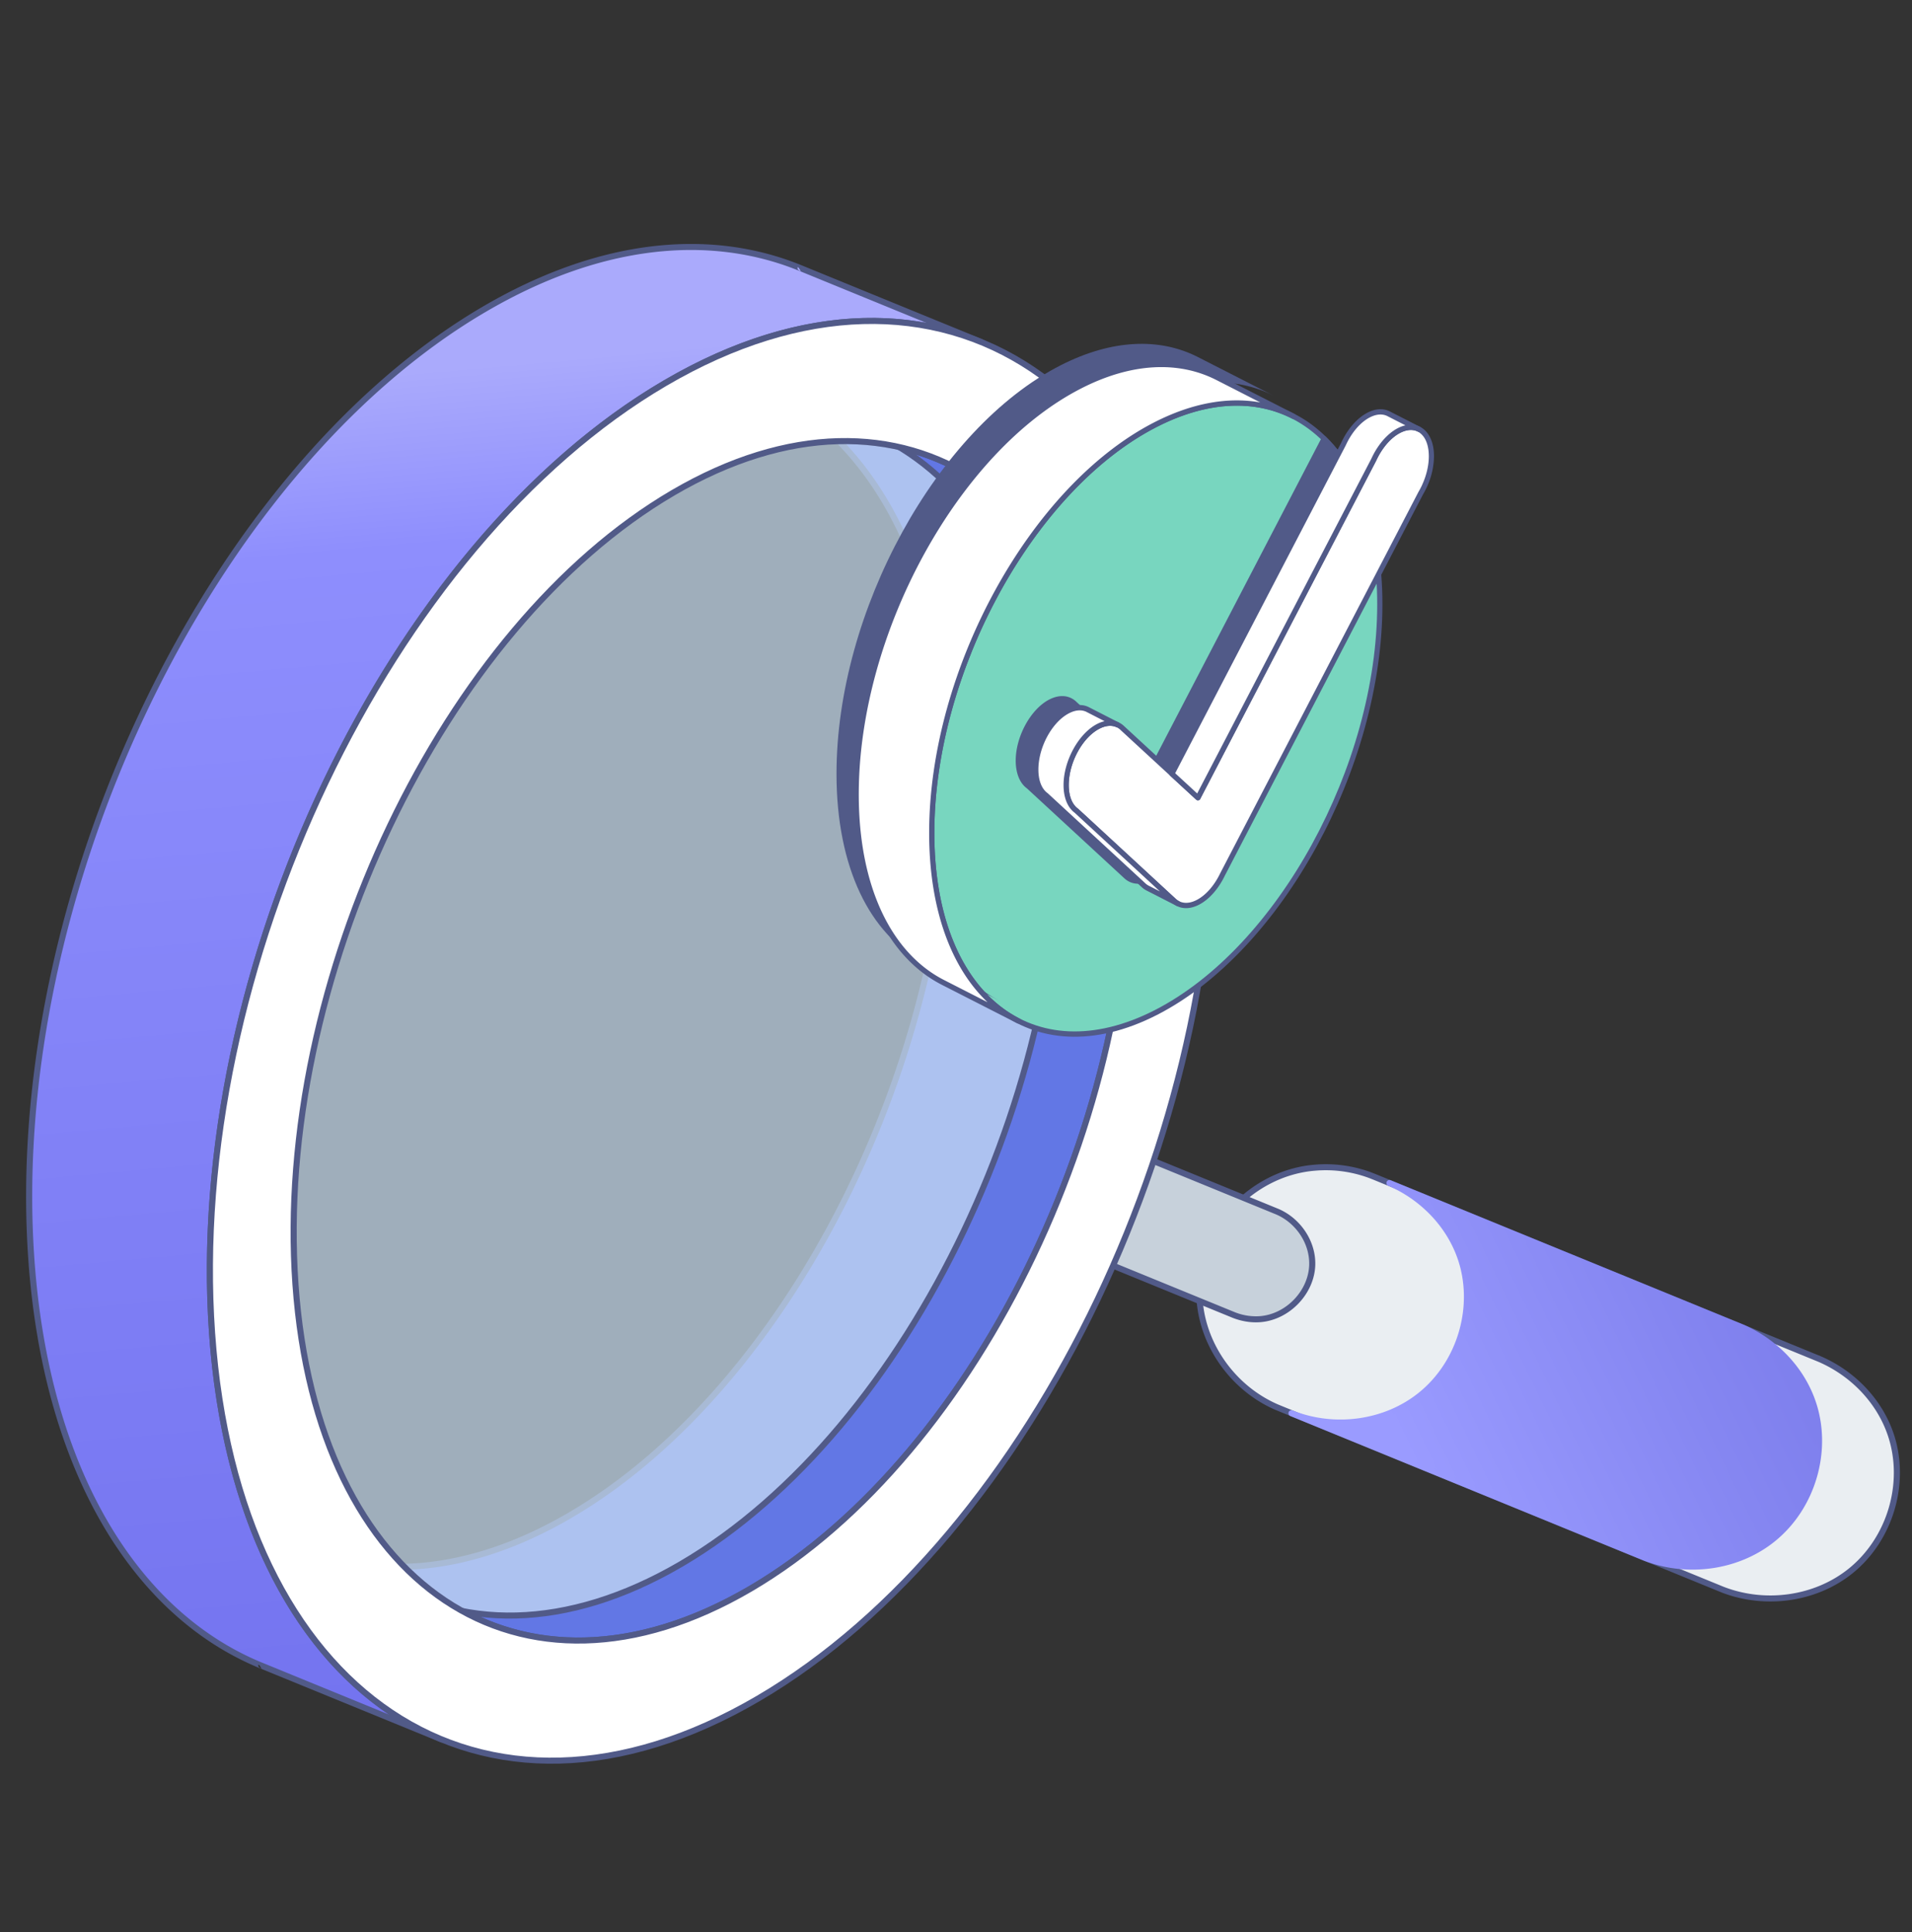 <svg width="96" height="97" viewBox="0 0 96 97" fill="none" xmlns="http://www.w3.org/2000/svg"><rect x="0" y="0" width="96" height="97" fill="#333333" stroke="none"/><g clip-path="url(#a)"><g clip-path="url(#b)"><path fill-rule="evenodd" clip-rule="evenodd" d="m88.978 73.878-22.366-9.152a.154.154 0 0 0-.2.082.15.15 0 0 0 .082.197l22.366 9.152a.154.154 0 0 0 .2-.082.15.15 0 0 0-.082-.197Z" fill="#515A88"/><path d="M66.24 58.61c.208-.008.26-.012.468-.007a6.42 6.42 0 0 1 1.84.313c.198.064.245.086.44.161l22.365 9.152c1.656.713 2.993 2.084 3.57 3.768.824 2.4.012 5.268-2.028 6.895-1.761 1.404-4.272 1.745-6.409.916l-22.365-9.152c-2.447-1.054-4.101-3.625-3.886-6.279.229-2.834 2.595-5.361 5.538-5.727.155-.02.31-.03.467-.04Z" fill="#EAEEF2"/><path fill-rule="evenodd" clip-rule="evenodd" d="M66.235 58.458h-.006c-.159.012-.317.023-.475.042-3.014.375-5.437 2.964-5.672 5.866-.22 2.717 1.472 5.35 3.977 6.429h.003l22.366 9.152.002.002c2.188.848 4.758.498 6.561-.94 2.089-1.665 2.921-4.603 2.078-7.06-.591-1.724-1.96-3.129-3.655-3.859l-.002-.001-22.366-9.152h-.003c-.197-.077-.245-.1-.447-.165a6.578 6.578 0 0 0-1.884-.32c-.212-.005-.265 0-.477.006Zm.012.302c.202-.006.254-.01.457-.006a6.26 6.26 0 0 1 1.796.306c.194.063.24.084.43.158l22.362 9.15c1.616.696 2.923 2.034 3.486 3.678.804 2.342.011 5.14-1.979 6.728-1.719 1.37-4.169 1.702-6.254.894l-22.365-9.15c-2.387-1.03-4.003-3.538-3.793-6.128.224-2.765 2.532-5.232 5.404-5.59.152-.019.304-.029.456-.04Z" fill="#515A88"/><path d="m69.766 59.396 17.679 7.234c1.655.713 2.993 2.084 3.57 3.768.824 2.4.012 5.268-2.028 6.895-1.762 1.404-4.272 1.745-6.41.915l-17.733-7.256.055.023c2.137.829 4.647.488 6.409-.916 2.039-1.627 2.852-4.495 2.028-6.895-.578-1.684-1.915-3.055-3.57-3.768Z" fill="url(#c)"/><path fill-rule="evenodd" clip-rule="evenodd" d="m64.903 70.813.054.022c2.086.808 4.536.477 6.255-.894 1.99-1.587 2.783-4.386 1.98-6.728-.565-1.644-1.872-2.983-3.488-3.68a.15.15 0 0 1-.08-.197.153.153 0 0 1 .2-.08l17.68 7.234h.002c1.695.73 3.063 2.136 3.654 3.86.844 2.458.012 5.395-2.077 7.06-1.803 1.439-4.373 1.788-6.56.94l-.004-.002-17.734-7.256a.15.15 0 0 1-.082-.197.153.153 0 0 1 .2-.082Zm1.788.731c1.682.149 3.4-.321 4.713-1.367 2.088-1.666 2.92-4.604 2.077-7.062a6.428 6.428 0 0 0-2.016-2.86l15.92 6.514c1.616.697 2.922 2.035 3.486 3.678.804 2.342.01 5.142-1.98 6.728-1.718 1.37-4.168 1.702-6.254.894l-15.946-6.525Z" fill="url(#d)"/><path d="M50.707 55.634c.101-.003.127-.005.228-.002.267.008.533.053.786.134.097.03.12.041.215.078l12.2 4.991c1.064.46 1.785 1.556 1.75 2.68-.043 1.353-1.205 2.588-2.587 2.713a2.997 2.997 0 0 1-1.345-.202l-12.199-4.991c-.956-.414-1.648-1.33-1.74-2.34-.132-1.462 1.06-2.885 2.577-3.053l.115-.008Z" fill="#C7D1DB"/><path fill-rule="evenodd" clip-rule="evenodd" d="M50.702 55.483h-.006a27.945 27.945 0 0 0-.12.01c-1.598.176-2.852 1.676-2.713 3.215.097 1.066.824 2.03 1.83 2.465l.004.002 12.2 4.991.002.001c.45.174.934.255 1.414.212 1.456-.132 2.68-1.432 2.726-2.86.038-1.183-.72-2.337-1.841-2.822l-.003-.001-12.2-4.992h-.002c-.1-.039-.123-.05-.224-.082a3.057 3.057 0 0 0-.829-.141c-.106-.003-.133-.001-.238.002Zm.012.302c.095-.003.12-.005.217-.002.253.007.504.05.744.126.093.03.115.04.206.075l12.196 4.99c1.007.437 1.69 1.472 1.656 2.536-.04 1.281-1.14 2.45-2.447 2.567a2.837 2.837 0 0 1-1.273-.191l-12.198-4.99c-.905-.393-1.56-1.258-1.647-2.215-.126-1.382 1.003-2.728 2.437-2.888l.109-.008Z" fill="#515A88"/><path fill-rule="evenodd" clip-rule="evenodd" d="m22.194 87.335-9.074-3.712C6.79 81.033 2.322 73.818 1.574 63.22c-1.288-18.225 8.906-39.6 22.751-47.7 5.794-3.39 11.315-3.922 15.871-2.058l9.075 3.713c-4.556-1.865-10.078-1.332-15.871 2.058-13.845 8.101-24.039 29.475-22.752 47.7.75 10.598 5.216 17.813 11.546 20.402Z" fill="url(#e)"/><path fill-rule="evenodd" clip-rule="evenodd" d="M49.272 17.326h.01a.154.154 0 0 0 .14-.128.15.15 0 0 0-.092-.163l-9.076-3.713-.047.29.047-.29c-4.594-1.88-10.164-1.351-16.007 2.068C10.361 23.515.13 44.951 1.421 63.231c.754 10.67 5.268 17.924 11.64 20.531l9.074 3.713a.16.16 0 0 0 .06.012l.01-.001a.154.154 0 0 0 .14-.127.15.15 0 0 0-.092-.164c-6.287-2.572-10.708-9.747-11.451-20.273-1.284-18.17 8.873-39.483 22.676-47.56 5.744-3.362 11.217-3.897 15.735-2.048a.132.132 0 0 0 .06.012Zm-9.132-3.723 6.37 2.606c-3.977-.734-8.494.147-13.188 2.894-13.886 8.126-24.117 29.56-22.826 47.841.647 9.151 4.059 15.79 9.037 19.139l-6.35-2.599-.004-.001C6.892 80.91 2.47 73.735 1.727 63.21.443 45.04 10.6 23.727 24.403 15.65c5.744-3.362 11.217-3.897 15.734-2.048h.003Zm-27.01 70.17c-.003-.005-.138-.243-.153-.204-.059.151.148.203.153.204Zm27.077-70.16c-.004-.006-.139-.244-.154-.205-.058.152.149.204.154.205Z" fill="#515A88"/><path fill-rule="evenodd" clip-rule="evenodd" d="M42.123 22.148c7.77-.179 13.704 6.516 14.507 17.879 1.072 15.184-7.42 32.99-18.954 39.74-6.769 3.96-13.09 3.238-17.375-1.104 2.613-.06 5.433-.898 8.334-2.596C40.17 69.318 48.662 51.51 47.59 36.327c-.443-6.272-2.45-11.122-5.466-14.178Z" fill="#6277E5"/><path fill-rule="evenodd" clip-rule="evenodd" d="M42.12 21.997a.151.151 0 0 0-.107.257c2.996 3.036 4.983 7.855 5.424 14.085 1.068 15.129-7.388 32.874-18.88 39.598-2.876 1.683-5.67 2.515-8.259 2.575a.154.154 0 0 0-.138.094.15.15 0 0 0 .032.163c4.33 4.39 10.72 5.132 17.562 1.128 11.575-6.774 20.105-24.642 19.028-39.88-.81-11.466-6.823-18.2-14.662-18.02Zm.357.3c7.526.028 13.217 6.65 14 17.74 1.07 15.13-7.387 32.875-18.878 39.6-6.567 3.842-12.709 3.24-16.94-.836 2.535-.124 5.257-.967 8.055-2.604 11.575-6.773 20.105-24.642 19.028-39.88-.435-6.145-2.365-10.932-5.265-14.02Z" fill="#515A88"/><path fill-rule="evenodd" clip-rule="evenodd" d="M30.299 23.311c11.53-6.747 21.766.144 22.842 15.38C54.218 53.926 45.73 71.774 34.2 78.52c-11.53 6.748-21.766-.144-22.842-15.379-1.077-15.235 7.41-33.083 18.942-39.83Z" fill="#CEE3F6" fill-opacity=".7"/><path fill-rule="evenodd" clip-rule="evenodd" d="M30.22 23.181c-11.572 6.772-20.096 24.681-19.016 39.972.542 7.675 3.401 13.243 7.567 16.048 4.179 2.814 9.68 2.86 15.506-.55 11.572-6.771 20.097-24.68 19.017-39.97-.543-7.675-3.402-13.244-7.568-16.048-4.178-2.814-9.678-2.861-15.505.548Zm.156.26c5.705-3.337 11.088-3.313 15.178-.558 4.104 2.762 6.9 8.258 7.434 15.819 1.073 15.18-7.378 32.966-18.867 39.69-5.704 3.337-11.087 3.313-15.178.559-4.104-2.763-6.9-8.259-7.434-15.82-1.073-15.18 7.378-32.966 18.867-39.69Z" fill="#515A88"/><path fill-rule="evenodd" clip-rule="evenodd" d="M33.4 19.233c13.844-8.101 26.13.119 27.417 18.344 1.287 18.226-8.907 39.6-22.752 47.701-13.844 8.101-26.129-.119-27.416-18.344-1.288-18.225 8.906-39.6 22.75-47.7Zm.39 5.511c11.532-6.749 21.767.1 22.84 15.283 1.073 15.184-7.42 32.99-18.954 39.74-11.533 6.748-21.768-.1-22.84-15.283-1.073-15.184 7.419-32.99 18.953-39.74Z" fill="#fff"/><path fill-rule="evenodd" clip-rule="evenodd" d="M33.322 19.103C19.436 27.23 9.204 48.664 10.495 66.944c.648 9.17 4.073 15.818 9.066 19.16 5.007 3.35 11.598 3.39 18.581-.696C52.03 77.283 62.26 55.847 60.97 37.567c-.648-9.17-4.072-15.818-9.066-19.16-5.008-3.35-11.598-3.39-18.581.696Zm.155.26c6.86-4.015 13.335-3.996 18.254-.705 4.931 3.3 8.293 9.874 8.933 18.93 1.283 18.17-8.874 39.483-22.677 47.56-6.86 4.015-13.335 3.996-18.253.705-4.931-3.3-8.293-9.874-8.933-18.93-1.284-18.17 8.874-39.483 22.676-47.56Zm.234 5.251c-11.576 6.774-20.105 24.642-19.029 39.88.54 7.65 3.4 13.194 7.565 15.981 4.179 2.796 9.679 2.832 15.507-.578 11.575-6.774 20.105-24.642 19.028-39.88-.54-7.65-3.399-13.194-7.564-15.981-4.178-2.796-9.679-2.832-15.507.578Zm.156.26c5.705-3.338 11.089-3.324 15.18-.588 4.103 2.746 6.898 8.217 7.43 15.752 1.069 15.129-7.387 32.874-18.879 39.598-5.706 3.339-11.09 3.326-15.18.589-4.103-2.745-6.898-8.217-7.43-15.752-1.069-15.129 7.387-32.874 18.879-39.598Z" fill="#515A88"/></g></g><path fill-rule="evenodd" clip-rule="evenodd" d="M58.031 21.313c6.208-3.169 11.248.874 11.248 9.022S64.24 47.67 58.032 50.84c-6.208 3.168-11.248-.874-11.248-9.023 0-8.148 5.04-17.335 11.248-20.504Z" fill="#78D6BF"/><path fill-rule="evenodd" clip-rule="evenodd" d="M57.972 21.193c-6.245 3.187-11.32 12.427-11.32 20.624 0 4.124 1.285 7.206 3.346 8.86 2.072 1.66 4.933 1.893 8.091.28C64.335 47.77 69.41 38.532 69.41 30.335c0-4.125-1.285-7.206-3.346-8.86-2.072-1.661-4.933-1.893-8.091-.281Zm.117.238c3.05-1.556 5.813-1.352 7.814.253 2.01 1.613 3.246 4.626 3.246 8.65 0 8.1-5.005 17.235-11.177 20.385-3.05 1.557-5.812 1.352-7.813-.252-2.01-1.613-3.246-4.627-3.246-8.65 0-8.1 5.005-17.236 11.176-20.386Z" fill="#515A88"/><path fill-rule="evenodd" clip-rule="evenodd" d="M66.483 22.024c.731.72 1.342 1.643 1.804 2.749l-9.305 17.896c-.297.623-.746 1.154-1.248 1.41-.47.24-.895.193-1.19-.077L56.542 44l-.005-.005-4.898-4.52a.967.967 0 0 1-.166-.153c-.217-.251-.346-.64-.346-1.135 0-1.172.726-2.494 1.619-2.95.457-.233.87-.195 1.164.055l.057.052 3.776 3.479 8.74-16.799Z" fill="#515A88"/><path fill-rule="evenodd" clip-rule="evenodd" d="m57.707 38.61 8.66-16.648a.129.129 0 0 1 .206-.033c.744.73 1.365 1.668 1.834 2.792a.136.136 0 0 1-.005.115L59.1 42.73c-.31.65-.782 1.201-1.307 1.469-.528.27-1.003.206-1.335-.098l-.002-.002-.005-.004-4.893-4.516a1.093 1.093 0 0 1-.182-.169l-.002-.002c-.232-.27-.376-.688-.376-1.22 0-1.221.76-2.595 1.69-3.07.512-.26.974-.209 1.305.07l.002.002.004.003-.004-.003c.02.018.042.037.062.057l3.65 3.363Zm-1.25 5.49v.001Zm10.059-21.855-8.657 16.64a.129.129 0 0 1-.203.036l-3.776-3.477-.004-.004a.834.834 0 0 0-.05-.045c-.258-.22-.62-.243-1.022-.038-.856.437-1.546 1.707-1.546 2.83 0 .456.114.816.313 1.047a.833.833 0 0 0 .155.142l4.899 4.52.004.005.002.001c.26.237.632.269 1.044.058.48-.245.907-.754 1.19-1.35l.002-.004 9.275-17.839c-.425-1-.974-1.846-1.626-2.522Z" fill="#515A88"/><path fill-rule="evenodd" clip-rule="evenodd" d="M68.974 23.082c.296-.65.758-1.207 1.277-1.472.893-.456 1.618.126 1.618 1.298a3.64 3.64 0 0 1-.34 1.478c-.059.128-.123.25-.193.37l-9.95 19.14c-.298.623-.747 1.154-1.25 1.41-.47.24-.893.193-1.19-.078l-.006-.006-4.898-4.52a.955.955 0 0 1-.166-.153c-.216-.251-.345-.64-.345-1.135 0-1.172.725-2.494 1.618-2.95.457-.233.87-.195 1.164.055l.057.052 3.777 3.479 8.827-16.967Z" fill="#fff"/><path fill-rule="evenodd" clip-rule="evenodd" d="M68.857 23.022c.31-.678.795-1.256 1.336-1.532.5-.255.954-.21 1.283.053.318.255.524.728.524 1.364a3.79 3.79 0 0 1-.353 1.535c-.06.13-.125.256-.197.378l-9.948 19.135c-.31.65-.782 1.202-1.307 1.47-.528.269-1.003.205-1.335-.098l-.002-.002-.005-.005-4.894-4.515a1.098 1.098 0 0 1-.181-.17v.001l-.002-.002c-.232-.271-.376-.689-.376-1.22 0-1.222.76-2.595 1.69-3.07.512-.261.974-.209 1.305.07l.002.002.004.003-.005-.003c.022.018.042.037.063.057l3.65 3.362 8.748-16.813Zm-9.998 22.304ZM71.41 24.33c.206-.451.33-.949.33-1.422 0-.535-.157-.94-.425-1.154-.257-.207-.612-.224-1.005-.024-.495.253-.934.788-1.217 1.409a.092.092 0 0 1-.003.006l-8.827 16.967a.129.129 0 0 1-.203.036l-3.777-3.478a.828.828 0 0 0-.053-.049c-.258-.219-.62-.242-1.022-.038-.856.437-1.546 1.707-1.546 2.831 0 .456.114.816.313 1.047a.837.837 0 0 0 .155.142l4.899 4.52.004.005h.002v.001c.26.237.632.269 1.044.058.48-.245.906-.754 1.19-1.35l.002-.004 9.951-19.14a3.835 3.835 0 0 0 .189-.363Z" fill="#515A88"/><path fill-rule="evenodd" clip-rule="evenodd" d="m59.144 45.365-1.524-.777a.898.898 0 0 1-.197-.138l-.001-.001-.006-.005-4.898-4.52a.967.967 0 0 1-.166-.154c-.216-.25-.345-.64-.345-1.134 0-1.172.725-2.494 1.618-2.95.386-.197.74-.2 1.019-.046l1.441.738c-.264-.112-.587-.093-.936.086-.894.455-1.619 1.777-1.619 2.95 0 .494.13.883.346 1.134a.92.92 0 0 0 .166.153l4.898 4.52.005.006h.002a.9.9 0 0 0 .197.138Zm-.301-6.517 8.607-16.544c.296-.65.758-1.207 1.277-1.472.374-.19.718-.2.992-.06l1.524.778c-.274-.14-.618-.13-.992.06-.519.265-.981.822-1.278 1.472l-8.827 16.967-1.303-1.2Z" fill="#fff"/><path fill-rule="evenodd" clip-rule="evenodd" d="M52.252 39.857c-.232-.27-.376-.688-.376-1.22 0-1.221.76-2.595 1.69-3.07.431-.22.827-.216 1.138-.045l1.44.737a.135.135 0 0 1 .031.216.128.128 0 0 1-.14.026c-.234-.098-.519-.075-.828.083-.856.437-1.546 1.707-1.546 2.83 0 .456.114.816.313 1.047a.83.83 0 0 0 .155.142l4.899 4.52.004.005.002.001a.772.772 0 0 0 .169.118.135.135 0 0 1 .028.22.129.129 0 0 1-.145.019l-1.524-.778a1.029 1.029 0 0 1-.226-.158l-.002-.001-.005-.005-4.893-4.516a1.101 1.101 0 0 1-.182-.169l-.002-.002Zm6.607 5.47Zm-4.273-9.567-.004-.002c-.246-.136-.558-.126-.898.048-.857.437-1.547 1.707-1.547 2.83 0 .456.114.816.313 1.047a.84.84 0 0 0 .155.142l4.899 4.52.004.005.002.001a.765.765 0 0 0 .169.118l.56.286-4.28-3.949a1.098 1.098 0 0 1-.181-.169l-.002-.002c-.233-.27-.376-.688-.376-1.22 0-1.221.76-2.595 1.69-3.07.127-.065.251-.11.37-.137l-.874-.448Zm2.75 8.79Zm9.997-22.305c.31-.678.795-1.255 1.336-1.531.417-.213.802-.216 1.109-.06l1.524.777a.135.135 0 0 1-.015.245.128.128 0 0 1-.102-.006c-.242-.123-.546-.109-.876.06-.495.253-.934.788-1.217 1.41l-.003.005-8.827 16.967a.129.129 0 0 1-.203.037l-1.304-1.2a.135.135 0 0 1-.028-.162l8.606-16.542Zm2.328-1.353c-.242-.123-.546-.108-.876.06-.495.253-.934.788-1.217 1.41l-.003.006-8.56 16.452 1.105 1.017 8.747-16.814c.31-.678.794-1.255 1.335-1.532.128-.065.253-.11.373-.137l-.904-.462Z" fill="#515A88"/><path fill-rule="evenodd" clip-rule="evenodd" d="m50.146 50.223-3.795-1.937C43.704 46.935 42 43.586 42 38.847c0-8.148 5.04-17.336 11.248-20.504 2.599-1.326 4.992-1.39 6.898-.417l3.795 1.937c-1.906-.973-4.3-.91-6.898.417-6.208 3.168-11.248 12.356-11.248 20.504 0 4.738 1.704 8.088 4.351 9.439Z" fill="#515A88"/><path fill-rule="evenodd" clip-rule="evenodd" d="m51.134 51.256-3.795-1.937c-2.647-1.35-4.351-4.7-4.351-9.439 0-8.148 5.04-17.335 11.248-20.504 2.598-1.326 4.992-1.39 6.897-.417l3.795 1.937c-1.905-.972-4.299-.91-6.897.417-6.208 3.168-11.248 12.356-11.248 20.504 0 4.738 1.704 8.088 4.35 9.44Z" fill="#fff"/><path fill-rule="evenodd" clip-rule="evenodd" d="M47.279 49.438c-2.682-1.37-4.422-4.757-4.422-9.557 0-8.197 5.075-17.436 11.32-20.624 2.642-1.348 5.076-1.405 7.013-.417h.002l3.795 1.937a.135.135 0 0 1-.016.245.128.128 0 0 1-.101-.006c-1.873-.956-4.226-.887-6.78.416-6.172 3.15-11.177 12.286-11.177 20.386 0 4.674 1.667 7.986 4.279 9.32a.135.135 0 0 1-.015.244.128.128 0 0 1-.102-.006l-3.795-1.937h-.001ZM61.076 19.08h-.001c-1.873-.956-4.226-.887-6.78.417-6.172 3.15-11.177 12.285-11.177 20.385 0 4.675 1.667 7.986 4.28 9.32l2.188 1.117c-1.82-1.722-2.934-4.659-2.934-8.5 0-8.197 5.075-17.436 11.32-20.624 1.915-.977 3.72-1.276 5.306-.99l-2.202-1.125Z" fill="#515A88"/><defs><linearGradient id="c" x1="74.071" y1="80.098" x2="110.779" y2="62.35" gradientUnits="userSpaceOnUse"><stop stop-color="#9A9BFF"/><stop offset=".355" stop-color="#8586F1"/><stop offset="1" stop-color="#6363DB"/></linearGradient><linearGradient id="d" x1="74.029" y1="80.263" x2="111.2" y2="62.343" gradientUnits="userSpaceOnUse"><stop stop-color="#9A9BFF"/><stop offset=".355" stop-color="#8586F1"/><stop offset="1" stop-color="#6363DB"/></linearGradient><linearGradient id="e" x1="23.559" y1="18.392" x2="29.724" y2="86.784" gradientUnits="userSpaceOnUse"><stop stop-color="#AAAAFC"/><stop offset=".127" stop-color="#8E8EFD"/><stop offset="1" stop-color="#7373EF"/></linearGradient><clipPath id="a"><path fill="#fff" transform="translate(0 .801)" d="M0 0h96v96H0z"/></clipPath><clipPath id="b"><path fill="#fff" transform="rotate(-4.041 208.77 35.746)" d="M0 0h93v75.698H0z"/></clipPath></defs></svg>